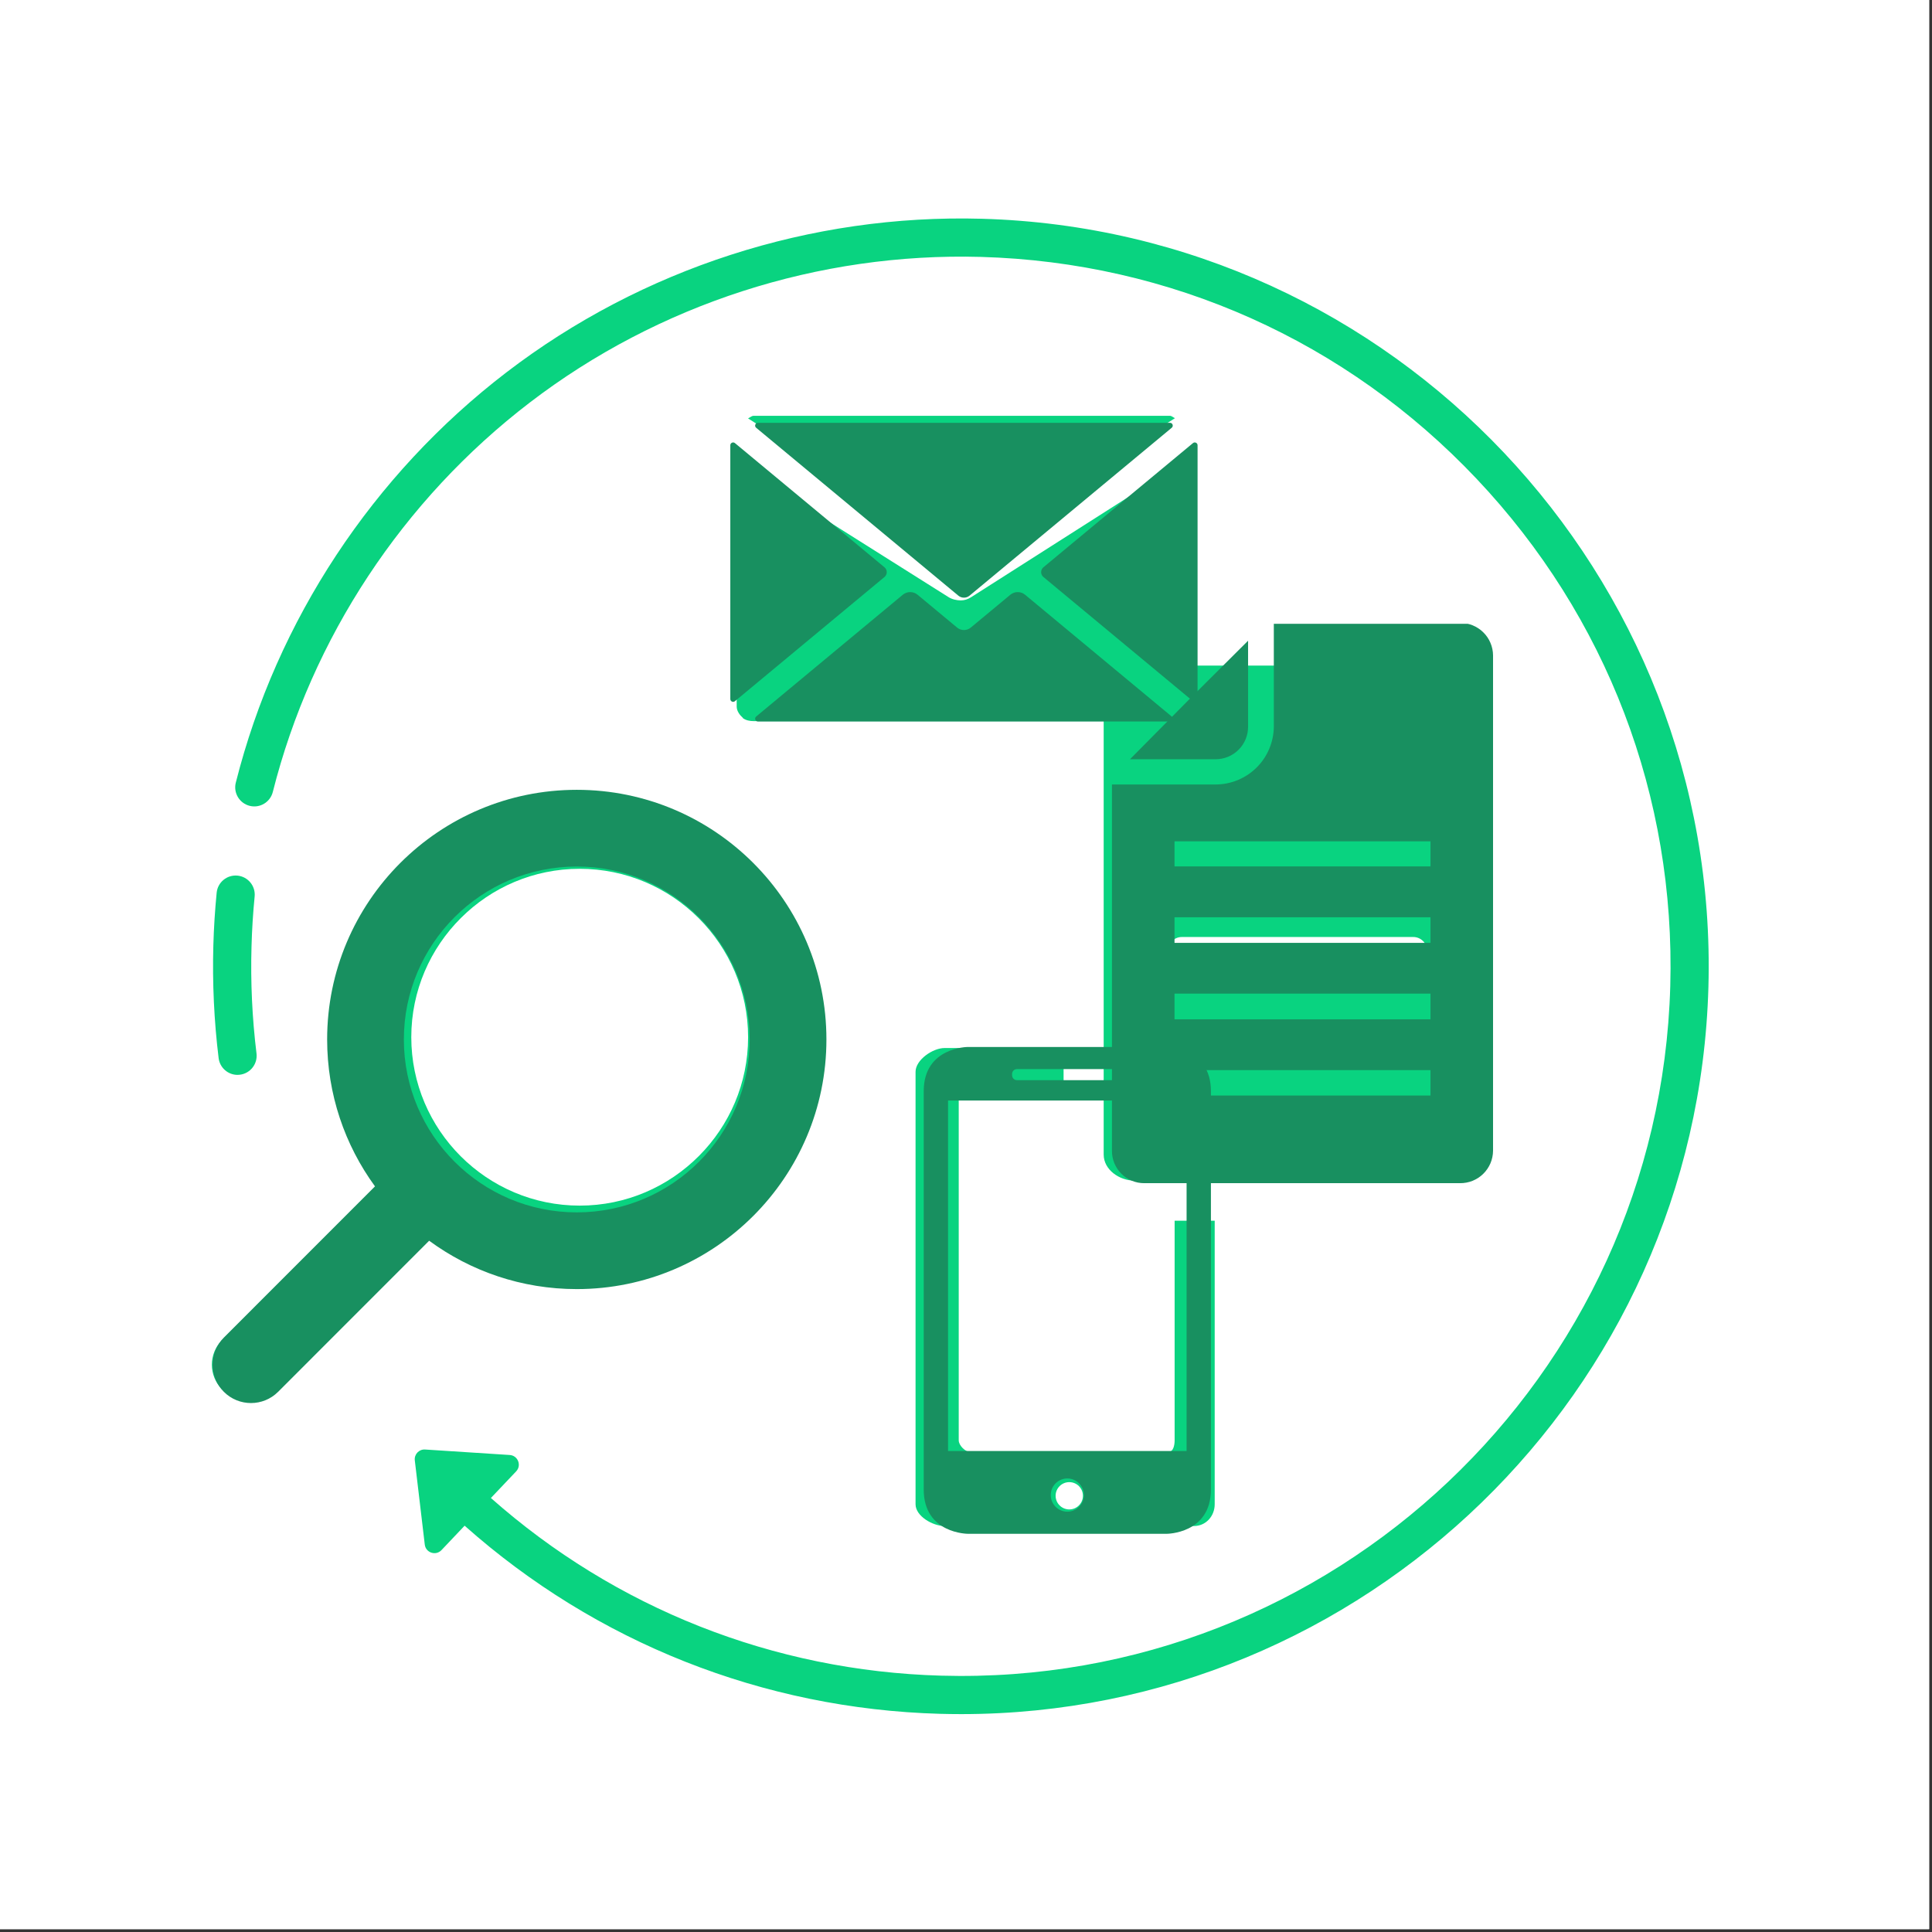 <svg xmlns="http://www.w3.org/2000/svg" xmlns:xlink="http://www.w3.org/1999/xlink" width="450" zoomAndPan="magnify" viewBox="0 0 337.5 337.5" height="450" preserveAspectRatio="xMidYMid meet" version="1.2"><rect x="0" y="0" width="337.5" height="337.5" fill="#333333" stroke="none"/><defs><clipPath id="211a253db8"><path d="M 41 38 L 299 38 L 299 299.516 L 41 299.516 Z M 41 38 "/></clipPath><clipPath id="5d67934100"><path d="M 37 137.934 L 144.367 137.934 L 144.367 245.773 L 37 245.773 Z M 37 137.934 "/></clipPath><clipPath id="17c38fea0f"><path d="M 131 103 L 205 103 L 205 126.199 L 131 126.199 Z M 131 103 "/></clipPath><clipPath id="a43d6d46bd"><path d="M 127.566 77 L 155 77 L 155 123 L 127.566 123 Z M 127.566 77 "/></clipPath><clipPath id="4836e6c178"><path d="M 131 73.777 L 205 73.777 L 205 105 L 131 105 Z M 131 73.777 "/></clipPath><clipPath id="0883680ed4"><path d="M 181 77 L 209.195 77 L 209.195 123 L 181 123 Z M 181 77 "/></clipPath><clipPath id="36de852eac"><path d="M 194 108.969 L 261 108.969 L 261 207 L 194 207 Z M 194 108.969 "/></clipPath><clipPath id="f1b8f1355c"><path d="M 161.359 182.895 L 211.535 182.895 L 211.535 268 L 161.359 268 Z M 161.359 182.895 "/></clipPath></defs><g id="ea8af35773"><path style=" stroke:none;fill-rule:nonzero;fill:#ffffff;fill-opacity:1;" d="M 0 0 L 337 0 L 337 337 L 0 337 Z M 0 0 "/><path style=" stroke:none;fill-rule:nonzero;fill:#ffffff;fill-opacity:1;" d="M 0 0 L 337 0 L 337 337 L 0 337 Z M 0 0 "/><path style=" stroke:none;fill-rule:nonzero;fill:#09d380;fill-opacity:1;" d="M 75.934 214.105 C 82.941 219.523 91.727 222.734 101.27 222.734 C 124.215 222.734 142.809 204.129 142.809 181.184 C 142.809 158.25 124.215 139.645 101.27 139.645 C 78.324 139.645 59.727 158.25 59.727 181.184 C 59.727 190.227 62.602 198.578 67.508 205.391 L 38.781 234.117 C 36.418 236.48 36.418 240.312 38.781 242.688 C 39.957 243.863 41.52 244.457 43.062 244.457 C 44.609 244.457 46.164 243.863 47.352 242.688 Z M 80.539 160.34 C 85.859 155.043 93.184 151.77 101.266 151.77 C 117.484 151.77 130.684 164.969 130.684 181.188 C 130.684 189.273 127.414 196.594 122.113 201.918 C 116.781 207.285 109.402 210.609 101.266 210.609 C 85.047 210.609 71.848 197.406 71.848 181.188 C 71.848 173.055 75.168 165.672 80.539 160.34 Z M 80.539 160.34 "/><g clip-rule="nonzero" clip-path="url(#211a253db8)"><path style=" stroke:none;fill-rule:nonzero;fill:#09d380;fill-opacity:1;" d="M 171.523 38.215 C 141.645 37.375 112.156 46.902 88.473 65.043 C 65.133 82.922 48.34 108.375 41.191 136.723 C 40.738 138.504 41.824 140.316 43.605 140.77 C 45.391 141.227 47.203 140.137 47.656 138.352 C 54.441 111.461 70.375 87.305 92.527 70.336 C 115 53.121 142.988 44.098 171.34 44.879 C 204.438 45.809 235.195 59.574 257.941 83.637 C 280.691 107.699 292.707 139.184 291.777 172.281 C 289.855 240.613 232.707 294.676 164.375 292.719 C 135.098 291.898 107.492 280.941 85.754 261.684 L 90.164 257.035 C 91.156 255.992 90.48 254.266 89.043 254.172 L 74.258 253.215 C 73.199 253.145 72.34 254.055 72.461 255.105 L 74.203 269.82 C 74.371 271.25 76.133 271.832 77.121 270.789 L 81.164 266.523 C 104.098 286.91 133.258 298.516 164.188 299.387 C 165.43 299.418 166.668 299.438 167.906 299.438 C 238.254 299.438 296.449 243.23 298.441 172.469 C 300.461 100.465 243.527 40.238 171.523 38.215 Z M 171.523 38.215 "/></g><path style=" stroke:none;fill-rule:nonzero;fill:#09d380;fill-opacity:1;" d="M 41.496 187.77 C 41.629 187.77 41.766 187.758 41.906 187.742 C 43.73 187.52 45.031 185.855 44.809 184.027 C 44.051 177.867 43.758 171.57 43.938 165.316 C 44.016 162.43 44.199 159.496 44.484 156.602 C 44.66 154.77 43.32 153.141 41.488 152.961 C 39.652 152.785 38.023 154.125 37.848 155.957 C 37.551 159.004 37.355 162.09 37.27 165.129 C 37.086 171.715 37.395 178.348 38.191 184.84 C 38.398 186.531 39.836 187.77 41.496 187.77 Z M 41.496 187.77 "/><path style=" stroke:none;fill-rule:nonzero;fill:#09d380;fill-opacity:1;" d="M 169.512 190.621 L 185.797 190.621 L 185.797 183.078 L 165.012 183.078 C 162.934 183.078 159.938 185.152 159.938 187.23 L 159.938 262.777 C 159.938 264.855 162.934 266.582 165.012 266.582 L 208.57 266.582 C 210.648 266.582 212.195 264.855 212.195 262.777 L 212.195 213.246 L 205.195 213.246 L 205.195 251.609 C 205.195 252.496 204.957 253.652 204.074 253.652 L 169.512 253.652 C 168.629 253.652 167.48 252.496 167.48 251.609 L 167.48 191.73 C 167.48 190.855 168.629 190.621 169.512 190.621 Z M 186.789 258.914 C 188.109 258.914 189.176 259.98 189.176 261.297 C 189.176 262.613 188.109 263.68 186.789 263.68 C 185.473 263.68 184.406 262.613 184.406 261.297 C 184.406 259.98 185.473 258.914 186.789 258.914 Z M 186.789 258.914 "/><path style=" stroke:none;fill-rule:nonzero;fill:#09d380;fill-opacity:1;" d="M 205.258 73.051 C 204.98 72.949 204.688 72.637 204.375 72.637 L 131.656 72.637 C 131.305 72.637 130.977 72.961 130.676 73.09 L 167.938 96.688 Z M 205.258 73.051 "/><path style=" stroke:none;fill-rule:nonzero;fill:#09d380;fill-opacity:1;" d="M 255.273 116.273 L 206.27 116.273 L 206.27 80.984 L 169.656 104.316 C 169.059 104.695 168.5 104.883 167.824 104.883 C 167.148 104.883 166.301 104.695 165.707 104.316 L 128.691 80.984 L 128.691 123.41 C 128.691 124.215 129.23 124.922 129.77 125.398 L 129.77 125.449 C 130.309 125.848 131.016 125.973 131.656 125.973 L 192.801 125.973 L 192.801 201.691 C 192.801 204.336 195.535 206.242 198.18 206.242 L 255.273 206.242 C 257.918 206.242 259.605 204.336 259.605 201.691 L 259.605 121.57 C 259.605 118.926 257.918 116.273 255.273 116.273 Z M 246.879 168.531 L 206.461 168.531 C 205.121 168.531 204.035 167.445 204.035 166.105 C 204.035 164.77 205.121 163.684 206.461 163.684 L 246.879 163.684 C 248.215 163.684 249.301 164.77 249.301 166.105 C 249.301 167.445 248.215 168.531 246.879 168.531 Z M 246.879 156.68 L 206.461 156.68 C 205.121 156.68 204.035 155.594 204.035 154.254 C 204.035 152.918 205.121 151.832 206.461 151.832 L 246.879 151.832 C 248.215 151.832 249.301 152.918 249.301 154.254 C 249.301 155.594 248.215 156.68 246.879 156.68 Z M 246.879 156.68 "/><g clip-rule="nonzero" clip-path="url(#5d67934100)"><path style=" stroke:none;fill-rule:evenodd;fill:#189060;fill-opacity:1;" d="M 65.508 207.246 L 39.105 233.66 C 36.488 236.277 36.488 240.523 39.105 243.137 C 41.723 245.754 45.969 245.75 48.582 243.137 L 74.969 216.742 C 82.191 222.051 91.109 225.191 100.758 225.191 C 124.824 225.191 144.367 205.648 144.367 181.582 C 144.367 157.512 124.824 137.973 100.758 137.973 C 76.688 137.973 57.148 157.512 57.148 181.582 C 57.148 191.172 60.254 200.043 65.508 207.246 Z M 130.961 181.582 C 130.961 198.254 117.43 211.789 100.758 211.789 C 84.086 211.789 70.551 198.254 70.551 181.582 C 70.551 164.91 84.086 151.375 100.758 151.375 C 117.43 151.375 130.961 164.91 130.961 181.582 Z M 130.961 181.582 "/></g><g clip-rule="nonzero" clip-path="url(#17c38fea0f)"><path style=" stroke:none;fill-rule:nonzero;fill:#189060;fill-opacity:1;" d="M 204.691 125.172 L 179.074 103.898 C 178.324 103.277 177.238 103.277 176.492 103.898 L 169.59 109.629 C 168.895 110.207 167.887 110.207 167.195 109.629 L 160.293 103.898 C 159.543 103.277 158.457 103.277 157.707 103.898 L 132.09 125.172 C 131.738 125.465 131.945 126.035 132.402 126.035 L 204.379 126.035 C 204.836 126.035 205.043 125.465 204.691 125.172 "/></g><g clip-rule="nonzero" clip-path="url(#a43d6d46bd)"><path style=" stroke:none;fill-rule:nonzero;fill:#189060;fill-opacity:1;" d="M 154.508 99.098 L 128.383 77.402 C 128.062 77.141 127.578 77.367 127.578 77.781 L 127.578 122.113 C 127.578 122.527 128.062 122.754 128.383 122.492 L 154.508 100.797 C 155.039 100.355 155.039 99.539 154.508 99.098 "/></g><g clip-rule="nonzero" clip-path="url(#4836e6c178)"><path style=" stroke:none;fill-rule:nonzero;fill:#189060;fill-opacity:1;" d="M 132.09 74.723 L 167.41 104.051 C 167.98 104.523 168.805 104.523 169.371 104.051 L 204.691 74.723 C 205.043 74.43 204.836 73.859 204.379 73.859 L 132.402 73.859 C 131.945 73.859 131.738 74.43 132.09 74.723 "/></g><g clip-rule="nonzero" clip-path="url(#0883680ed4)"><path style=" stroke:none;fill-rule:nonzero;fill:#189060;fill-opacity:1;" d="M 208.402 77.402 L 182.273 99.098 C 181.742 99.539 181.742 100.355 182.273 100.797 L 208.402 122.492 C 208.719 122.754 209.203 122.527 209.203 122.113 L 209.203 77.781 C 209.203 77.367 208.719 77.141 208.402 77.402 "/></g><g clip-rule="nonzero" clip-path="url(#36de852eac)"><path style=" stroke:none;fill-rule:nonzero;fill:#189060;fill-opacity:1;" d="M 255.062 108.82 L 222.523 108.82 L 222.523 126.945 C 222.52 127.613 222.445 128.27 222.312 128.918 C 222.176 129.57 221.98 130.203 221.723 130.812 C 221.465 131.426 221.148 132.008 220.777 132.559 C 220.406 133.109 219.984 133.617 219.512 134.086 C 219.039 134.555 218.527 134.969 217.973 135.34 C 217.418 135.707 216.836 136.016 216.223 136.27 C 215.605 136.523 214.973 136.715 214.324 136.844 C 213.672 136.973 213.012 137.039 212.348 137.039 L 194.246 137.039 L 194.246 201.027 C 194.242 201.402 194.277 201.77 194.348 202.133 C 194.418 202.5 194.523 202.855 194.664 203.199 C 194.809 203.543 194.98 203.871 195.188 204.18 C 195.391 204.492 195.629 204.777 195.891 205.039 C 196.152 205.305 196.441 205.539 196.75 205.746 C 197.059 205.949 197.387 206.125 197.73 206.266 C 198.074 206.406 198.43 206.516 198.793 206.586 C 199.16 206.656 199.527 206.691 199.902 206.688 L 255.062 206.688 C 255.438 206.691 255.809 206.656 256.176 206.586 C 256.543 206.52 256.902 206.414 257.25 206.273 C 257.598 206.133 257.926 205.957 258.242 205.754 C 258.555 205.547 258.844 205.312 259.113 205.051 C 259.379 204.789 259.617 204.5 259.828 204.191 C 260.039 203.883 260.219 203.555 260.367 203.211 C 260.512 202.863 260.625 202.508 260.699 202.141 C 260.777 201.773 260.816 201.402 260.82 201.027 L 260.82 114.473 C 260.816 114.102 260.777 113.73 260.699 113.363 C 260.621 112.996 260.512 112.641 260.363 112.297 C 260.219 111.949 260.039 111.621 259.828 111.312 C 259.617 111.004 259.379 110.719 259.109 110.457 C 258.844 110.191 258.555 109.957 258.238 109.754 C 257.926 109.547 257.594 109.375 257.25 109.234 C 256.902 109.094 256.543 108.988 256.176 108.918 C 255.809 108.852 255.438 108.816 255.062 108.82 Z M 249.891 191.375 L 205.176 191.375 L 205.176 186.938 L 249.891 186.938 Z M 249.891 178.066 L 205.176 178.066 L 205.176 173.578 L 249.891 173.578 Z M 249.891 164.711 L 205.176 164.711 L 205.176 160.238 L 249.891 160.238 Z M 249.891 151.355 L 205.176 151.355 L 205.176 146.973 L 249.891 146.973 Z M 249.891 151.355 "/></g><path style=" stroke:none;fill-rule:nonzero;fill:#189060;fill-opacity:1;" d="M 218.027 126.945 L 218.027 111.926 L 207.676 122.242 L 197.395 132.633 L 212.348 132.633 C 212.723 132.633 213.09 132.598 213.457 132.523 C 213.824 132.453 214.18 132.344 214.523 132.203 C 214.871 132.059 215.199 131.887 215.508 131.676 C 215.82 131.469 216.105 131.234 216.371 130.969 C 216.633 130.707 216.871 130.418 217.078 130.109 C 217.285 129.797 217.457 129.469 217.602 129.125 C 217.742 128.777 217.852 128.422 217.922 128.059 C 217.992 127.691 218.027 127.32 218.027 126.945 Z M 218.027 126.945 "/><g clip-rule="nonzero" clip-path="url(#f1b8f1355c)"><path style=" stroke:none;fill-rule:evenodd;fill:#189060;fill-opacity:1;" d="M 169.082 182.895 C 169.082 182.895 161.363 182.895 161.363 190.625 L 161.363 260.207 C 161.363 267.938 169.082 267.938 169.082 267.938 L 203.816 267.938 C 203.816 267.938 211.535 267.938 211.535 260.207 L 211.535 190.625 C 211.535 182.895 203.816 182.895 203.816 182.895 Z M 165.613 192.25 L 165.613 253.48 L 207.285 253.48 L 207.285 192.25 Z M 186.449 264.07 C 188.047 264.07 189.344 262.773 189.344 261.172 C 189.344 259.57 188.047 258.273 186.449 258.273 C 184.852 258.273 183.555 259.57 183.555 261.172 C 183.555 262.773 184.852 264.07 186.449 264.07 Z M 177.652 186.762 C 177.184 186.762 176.801 187.133 176.801 187.613 L 176.801 187.84 C 176.801 188.312 177.184 188.691 177.652 188.691 L 195.242 188.691 C 195.715 188.691 196.098 188.32 196.098 187.84 L 196.098 187.613 C 196.098 187.141 195.711 186.762 195.242 186.762 Z M 177.652 186.762 "/></g></g></svg>